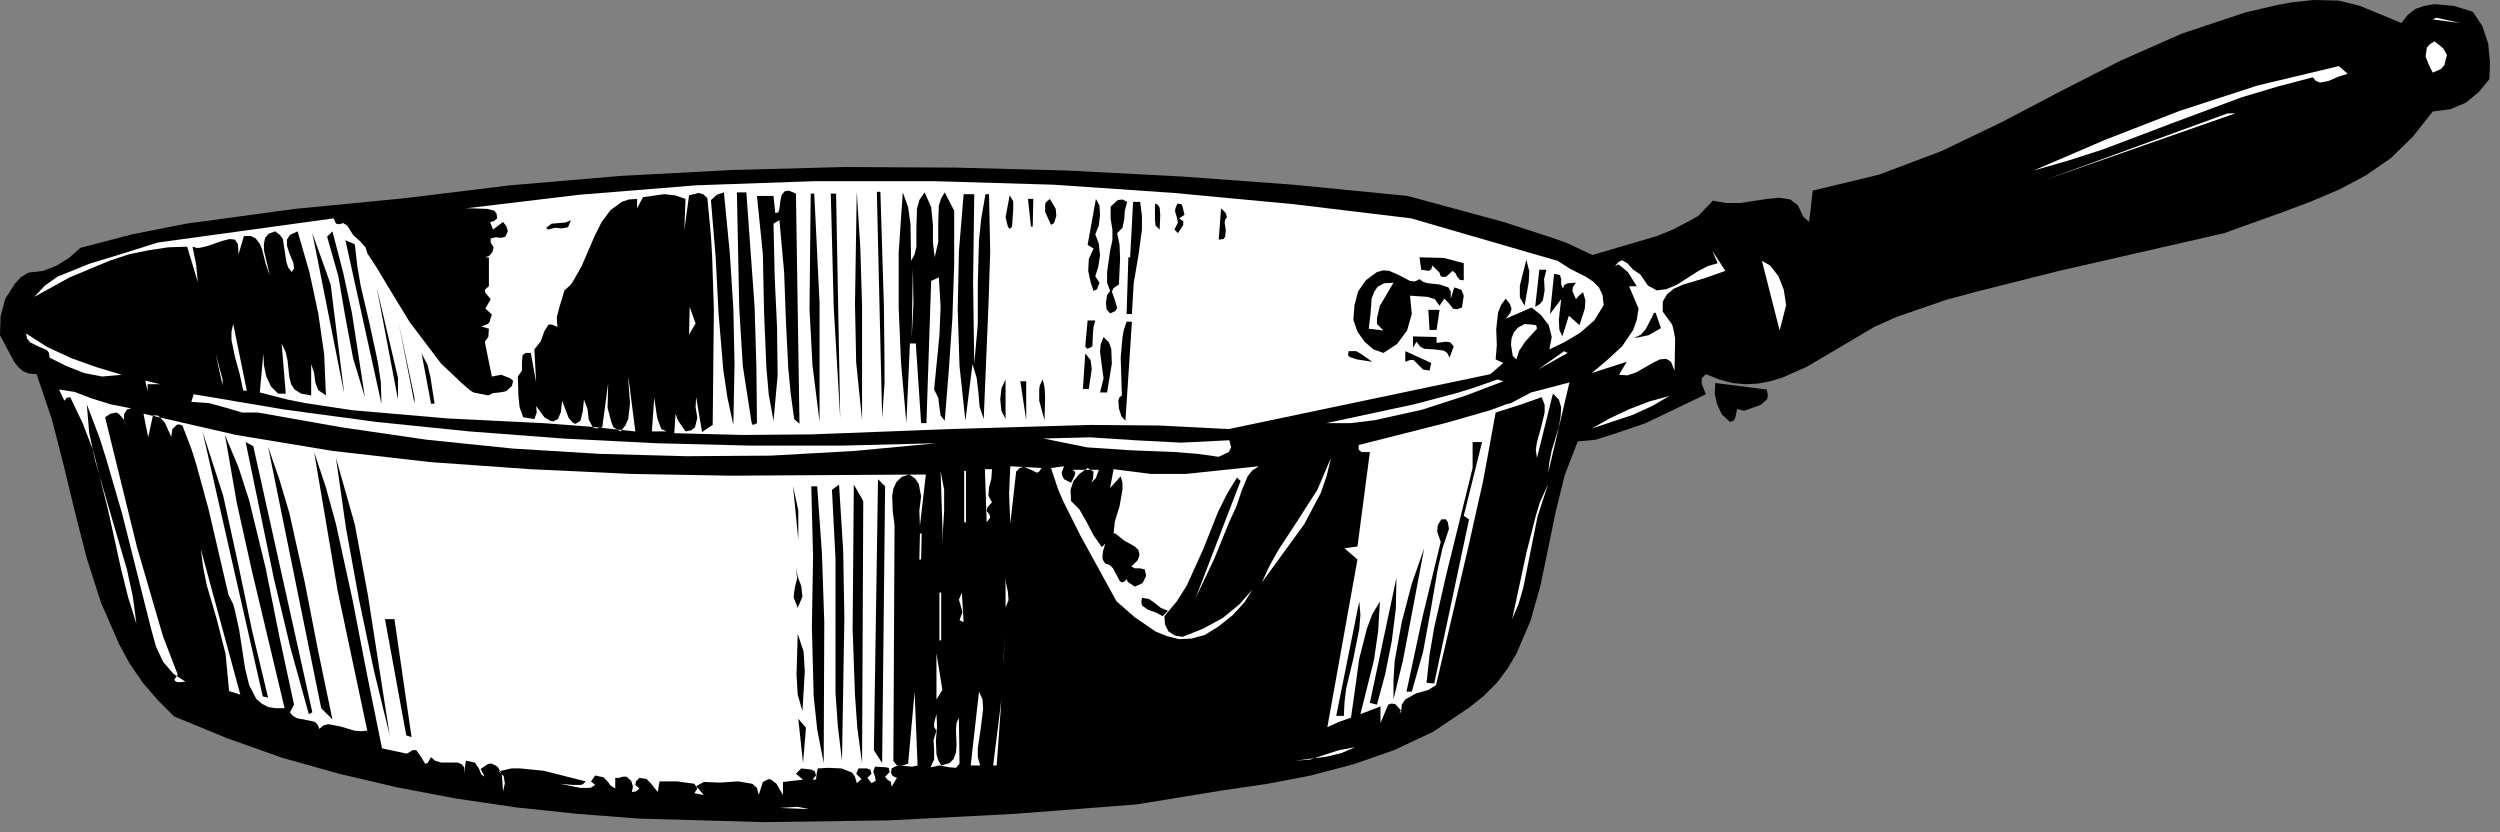 <?xml version="1.0" encoding="UTF-8" standalone="no"?>
<svg
   xmlns:dc="http://purl.org/dc/elements/1.1/"
   xmlns:cc="http://creativecommons.org/ns#"
   xmlns:rdf="http://www.w3.org/1999/02/22-rdf-syntax-ns#"
   xmlns:svg="http://www.w3.org/2000/svg"
   xmlns="http://www.w3.org/2000/svg"
   xmlns:sodipodi="http://sodipodi.sourceforge.net/DTD/sodipodi-0.dtd"
   xmlns:inkscape="http://www.inkscape.org/namespaces/inkscape"
   version="1.0"
   width="74.665mm"
   height="24.853mm"
   id="svg238"
   sodipodi:docname="CC002897.WMF">
  <rect width="100%" height="100%" fill="#808080" stroke="none"/>
  <sodipodi:namedview
     pagecolor="#ffffff"
     bordercolor="#666666"
     borderopacity="1"
     objecttolerance="10"
     gridtolerance="10"
     guidetolerance="10"
     inkscape:pageopacity="0"
     inkscape:pageshadow="2"
     inkscape:window-width="640"
     inkscape:window-height="480"
     id="namedview240" />
  <defs
     id="defs6">
    <clipPath
       clipPathUnits="userSpaceOnUse"
       id="clipWmfPath1">
      <path
         d="M 0,0 L 282.067,0 L 282.067,93.8 L 0,93.8 z"
         id="path2" />
    </clipPath>
    <pattern
       id="WMFhbasepattern"
       patternUnits="userSpaceOnUse"
       width="6"
       height="6"
       x="0"
       y="0" />
  </defs>
  <path
     style="fill:#000000;fill-rule:nonzero;fill-opacity:1;stroke:none;"
     clip-path="url(#clipWmfPath1)"
     d="  M 271.069,2.598   L 271.802,1.665   L 272.669,0.999   L 273.669,0.666   L 274.802,0.466   L 277.001,0.666   L 279.134,1.332   L 280.2,2.931   L 280.867,4.93   L 281.067,7.062   L 281,8.927   L 279.801,10.393   L 278.334,11.592   L 276.601,12.325   L 274.602,12.591   L 272.336,15.456   L 269.87,17.854   L 267.07,19.786   L 264.071,21.385   L 260.938,22.717   L 257.739,23.916   L 251.074,26.315   L 232.412,30.578   L 223.147,32.91   L 219.681,33.843   L 214.083,35.775   L 211.55,36.907   L 209.084,38.373   L 203.885,41.437   L 201.152,42.636   L 199.819,43.036   L 198.42,43.303   L 197.02,43.369   L 195.554,43.236   L 194.087,42.836   L 192.554,42.237   L 192.088,42.703   L 192.088,43.303   L 192.554,44.502   L 185.756,47.766   L 182.024,49.032   L 180.557,49.498   L 180.157,49.631   L 178.091,49.831   L 176.625,53.629   L 175.625,57.692   L 173.892,66.086   L 172.759,70.084   L 171.16,73.814   L 170.16,75.48   L 168.96,77.079   L 167.494,78.544   L 165.827,79.877   L 161.762,82.608   L 157.363,84.673   L 152.764,86.272   L 147.965,87.538   L 143.1,88.47   L 138.101,89.203   L 128.303,90.802   L 114.506,91.868   L 100.376,92.601   L 86.246,92.801   L 72.116,92.401   L 65.185,91.868   L 58.253,91.135   L 51.455,90.136   L 44.789,88.87   L 38.258,87.338   L 31.859,85.539   L 25.661,83.341   L 19.662,80.876   L 17.796,79.011   L 16.13,77.079   L 14.663,74.947   L 13.463,72.748   L 11.397,68.018   L 9.798,63.022   L 8.465,57.826   L 7.198,52.563   L 5.865,47.366   L 4.132,42.237   L 3.266,42.17   L 2.599,41.904   L 2.066,41.437   L 1.6,40.838   L 0,37.84   L 0.067,35.708   L 0.6,33.709   L 1.666,32.044   L 2.333,31.311   L 3.199,30.778   L 4.866,30.578   L 6.398,29.979   L 7.798,29.113   L 9.065,27.98   L 14.93,26.448   L 20.995,25.249   L 33.259,23.583   L 45.589,22.384   L 57.586,20.918   L 70.117,19.853   L 82.714,19.186   L 95.311,18.853   L 107.908,18.92   L 120.572,19.253   L 133.302,19.919   L 146.032,20.852   L 158.896,22.118   L 169.693,25.049   L 174.825,26.714   L 176.758,27.381   L 179.758,28.78   L 187.022,26.648   L 188.822,25.915   L 190.488,25.049   L 191.688,24.383   L 193.354,22.651   L 194.821,22.917   L 196.42,22.917   L 199.486,22.451   L 200.886,22.317   L 202.086,22.517   L 202.952,23.184   L 203.552,24.449   L 204.218,25.049   L 204.618,21.518   L 212.083,19.719   L 219.148,17.055   L 225.947,13.79   L 232.678,10.259   L 239.343,6.862   L 246.275,3.797   L 253.473,1.399   L 257.206,0.533   L 258.672,0.266   L 261.138,0   L 264.004,0.067   L 266.404,0.666   L 271.069,2.598  z "
     id="path8" />
  <path
     style="fill:#ffffff;fill-rule:nonzero;fill-opacity:1;stroke:none;"
     clip-path="url(#clipWmfPath1)"
     d="  M 274.602,2.198   L 275.002,1.999   L 277.734,2.598   L 274.602,2.198  z "
     id="path10" />
  <path
     style="fill:#ffffff;fill-rule:nonzero;fill-opacity:1;stroke:none;"
     clip-path="url(#clipWmfPath1)"
     d="  M 276.068,6.729   L 275.935,7.328   L 275.535,7.794   L 274.602,8.194   L 274.202,7.395   L 273.802,6.395   L 273.935,5.396   L 274.269,4.996   L 274.802,4.663   L 275.801,5.463   L 276.135,6.062   L 276.201,6.262   L 276.068,6.729  z "
     id="path12" />
  <path
     style="fill:#ffffff;fill-rule:nonzero;fill-opacity:1;stroke:none;"
     clip-path="url(#clipWmfPath1)"
     d="  M 265.004,8.327   L 263.938,8.661   L 262.871,9.127   L 261.871,9.327   L 261.405,9.127   L 261.072,8.727   L 257.006,9.793   L 253.007,10.992   L 245.142,13.923   L 237.411,16.855   L 233.478,18.12   L 229.546,19.253   L 237.611,15.789   L 246.009,12.524   L 254.806,9.66   L 264.004,7.461   L 265.004,8.327  z "
     id="path14" />
  <path
     style="fill:#ffffff;fill-rule:nonzero;fill-opacity:1;stroke:none;"
     clip-path="url(#clipWmfPath1)"
     d="  M 231.012,20.252   L 251.474,12.791   L 252.34,12.791   L 231.012,20.252  z "
     id="path16" />
  <path
     style="fill:#ffffff;fill-rule:nonzero;fill-opacity:1;stroke:none;"
     clip-path="url(#clipWmfPath1)"
     d="  M 175.825,29.446   L 177.291,30.378   L 179.024,31.244   L 179.824,31.777   L 180.491,32.444   L 180.891,33.31   L 181.024,34.442   L 179.957,36.174   L 178.358,37.573   L 176.558,38.639   L 174.892,39.439   L 175.159,38.04   L 174.825,36.707   L 173.959,35.575   L 172.892,34.709   L 169.96,35.974   L 170.493,35.308   L 170.626,34.842   L 170.426,34.309   L 169.96,33.709   L 169.427,34.442   L 169.093,35.308   L 168.893,37.174   L 168.96,38.972   L 168.827,40.571   L 169.693,40.971   L 168.227,42.237   L 138.701,48.432   L 130.902,48.033   L 123.038,47.966   L 107.308,48.432   L 91.645,49.032   L 83.847,49.098   L 76.115,48.899   L 76.315,45.767   L 76.249,46.7   L 76.515,47.433   L 77.382,48.699   L 78.048,48.566   L 78.448,48.232   L 78.715,47.167   L 78.515,45.967   L 78.581,44.835   L 79.248,48.765   L 80.448,47.966   L 80.581,34.909   L 80.381,28.846   L 80.248,26.581   L 79.848,22.384   L 79.381,21.918   L 78.848,21.785   L 77.782,22.051   L 77.248,25.982   L 77.382,22.451   L 76.182,22.051   L 74.982,21.918   L 72.583,22.251   L 71.916,23.517   L 71.916,22.451   L 70.983,22.517   L 70.183,22.784   L 68.917,23.716   L 67.917,25.049   L 67.117,26.648   L 65.651,30.045   L 64.785,31.578   L 64.451,32.111   L 63.718,32.777   L 63.118,34.775   L 62.852,35.775   L 62.918,36.907   L 62.319,36.641   L 61.919,36.641   L 61.452,37.373   L 61.052,38.506   L 60.319,39.439   L 60.519,43.169   L 59.919,39.838   L 59.319,39.838   L 58.986,40.105   L 58.919,40.904   L 58.919,41.837   L 58.453,42.503   L 58.52,44.702   L 58.653,45.967   L 59.053,47.1   L 60.319,47.3   L 60.586,46.567   L 60.519,45.834   L 61.452,47.1   L 62.119,47.5   L 62.452,47.566   L 62.985,47.3   L 63.318,46.5   L 63.452,45.235   L 64.185,47.167   L 64.651,47.699   L 64.918,47.833   L 64.985,47.833   L 65.518,47.5   L 65.784,46.434   L 65.918,45.101   L 66.318,46.167   L 66.451,47.366   L 66.918,48.232   L 67.317,48.366   L 67.984,48.232   L 68.65,43.236   L 68.584,46.034   L 68.984,47.566   L 69.184,48.099   L 69.25,48.232   L 70.05,48.699   L 70.583,48.033   L 70.917,47.3   L 71.117,45.501   L 70.983,43.769   L 70.917,42.437   L 71.716,48.699   L 66.651,48.166   L 61.385,47.766   L 50.521,47.233   L 39.724,46.3   L 34.459,45.501   L 32.459,45.101   L 29.326,44.302   L 29.726,39.905   L 29.793,41.237   L 30.06,42.503   L 30.593,43.636   L 31.393,44.435   L 32.259,44.435   L 31.792,38.772   L 32.259,39.772   L 32.459,40.704   L 32.659,42.57   L 32.859,43.369   L 33.259,43.969   L 33.992,44.435   L 35.125,44.635   L 35.125,41.104   L 35.458,42.103   L 35.592,43.169   L 35.925,44.035   L 36.791,44.635   L 36.591,39.972   L 35.925,35.375   L 34.925,30.712   L 33.592,26.115   L 32.726,26.515   L 32.392,27.047   L 32.392,27.714   L 32.592,28.38   L 33.126,29.712   L 33.192,30.312   L 32.926,30.712   L 32.526,30.179   L 32.326,29.579   L 32.126,28.247   L 31.926,26.981   L 31.593,26.515   L 31.059,26.115   L 30.326,26.381   L 29.926,26.848   L 29.793,27.514   L 29.793,28.247   L 30.459,31.111   L 29.993,29.779   L 29.593,28.18   L 29.326,27.514   L 28.86,26.914   L 28.327,26.648   L 27.527,26.648   L 26.927,28.713   L 26.86,27.58   L 26.527,27.047   L 25.927,26.981   L 25.127,27.181   L 23.394,27.78   L 22.528,27.98   L 22.195,27.98   L 21.728,27.847   L 22.128,29.779   L 22.328,31.844   L 21.128,27.847   L 18.996,27.914   L 16.796,28.247   L 14.53,28.713   L 12.33,29.446   L 7.865,31.311   L 3.866,33.51   L 5.065,32.244   L 6.465,31.244   L 10.064,29.779   L 13.997,28.58   L 17.796,27.381   L 37.658,24.649   L 37.924,25.249   L 38.324,25.315   L 38.724,25.182   L 39.191,25.449   L 39.857,26.515   L 40.657,27.247   L 41.257,27.914   L 41.457,28.58   L 42.59,30.312   L 43.856,32.444   L 46.256,36.374   L 49.788,41.038   L 52.188,43.303   L 53.121,44.102   L 53.454,44.302   L 55.12,44.635   L 55.654,44.368   L 56.387,44.302   L 57.12,44.169   L 57.786,43.569   L 57.92,42.969   L 57.586,42.703   L 56.587,42.303   L 55.52,42.503   L 54.72,38.573   L 55.12,38.04   L 55.187,37.107   L 54.32,36.841   L 53.121,36.841   L 54.387,36.841   L 55.054,36.574   L 55.254,36.374   L 55.387,35.908   L 55.52,35.508   L 55.32,35.308   L 54.787,34.842   L 55.387,33.776   L 54.787,33.043   L 54.72,32.71   L 55.187,32.31   L 55.187,29.046   L 54.787,29.046   L 55.254,28.846   L 55.587,28.446   L 55.72,27.914   L 55.387,27.381   L 55.387,26.914   L 55.987,26.781   L 56.587,26.848   L 57.053,26.714   L 57.32,26.115   L 57.186,25.582   L 56.787,25.049   L 55.654,25.915   L 55.32,25.049   L 55.72,24.982   L 56.12,24.649   L 56.053,24.116   L 55.787,23.783   L 55.054,23.583   L 53.254,23.517   L 52.588,23.517   L 65.385,21.984   L 78.581,20.918   L 91.912,20.452   L 105.442,20.452   L 118.972,20.852   L 132.569,21.785   L 146.032,23.05   L 159.296,24.649   L 175.825,29.446  z "
     id="path18" />
  <path
     style="fill:#000000;fill-rule:nonzero;fill-opacity:1;stroke:none;"
     clip-path="url(#clipWmfPath1)"
     d="  M 90.245,47.833   L 89.645,47.3   L 89.246,44.368   L 88.979,41.57   L 88.712,36.174   L 88.512,30.712   L 87.979,24.849   L 87.313,25.249   L 87.446,31.244   L 87.713,36.974   L 87.779,42.37   L 87.313,47.5   L 86.779,44.568   L 86.513,41.57   L 86.246,35.242   L 86.113,28.713   L 85.446,22.118   L 87.313,22.118   L 87.513,24.05   L 87.846,23.983   L 87.979,23.583   L 88.113,22.517   L 88.246,21.984   L 88.579,21.585   L 89.046,21.518   L 89.845,21.851   L 90.245,47.833  z "
     id="path20" />
  <path
     style="fill:#000000;fill-rule:nonzero;fill-opacity:1;stroke:none;"
     clip-path="url(#clipWmfPath1)"
     d="  M 97.31,47.433   L 96.644,40.904   L 96.511,34.309   L 96.71,21.651   L 97.11,27.914   L 97.31,34.509   L 97.31,47.433  z "
     id="path22" />
  <path
     style="fill:#000000;fill-rule:nonzero;fill-opacity:1;stroke:none;"
     clip-path="url(#clipWmfPath1)"
     d="  M 99.377,21.651   L 99.776,34.642   L 99.843,40.971   L 99.843,43.303   L 99.576,47.233   L 98.977,21.651   L 99.377,21.651  z "
     id="path24" />
  <path
     style="fill:#000000;fill-rule:nonzero;fill-opacity:1;stroke:none;"
     clip-path="url(#clipWmfPath1)"
     d="  M 102.842,29.446   L 103.242,28.713   L 103.442,27.847   L 103.442,25.715   L 103.509,23.583   L 103.775,22.584   L 104.375,21.718   L 105.109,23.383   L 105.308,25.382   L 105.308,27.381   L 105.508,29.046   L 105.908,27.314   L 105.908,25.182   L 105.975,23.184   L 106.242,22.384   L 106.641,21.718   L 107.708,23.783   L 107.708,29.845   L 107.508,35.841   L 107.108,41.704   L 106.641,47.5   L 106.175,46.9   L 106.042,45.967   L 105.908,44.901   L 105.442,43.969   L 106.042,37.84   L 106.175,34.642   L 105.975,31.311   L 105.109,31.711   L 104.575,47.766   L 103.975,47.766   L 103.376,38.772   L 102.709,38.772   L 102.309,47.766   L 101.709,40.971   L 101.443,34.775   L 101.443,28.513   L 101.909,21.718   L 102.509,23.383   L 102.776,25.315   L 102.842,29.446  z "
     id="path26" />
  <path
     style="fill:#000000;fill-rule:nonzero;fill-opacity:1;stroke:none;"
     clip-path="url(#clipWmfPath1)"
     d="  M 81.714,21.718   L 82.381,28.58   L 82.78,34.842   L 82.914,41.104   L 82.78,47.966   L 82.114,44.901   L 81.647,41.77   L 81.114,35.441   L 80.781,28.979   L 80.248,22.584   L 80.914,21.984   L 81.714,21.718  z "
     id="path28" />
  <path
     style="fill:#000000;fill-rule:nonzero;fill-opacity:1;stroke:none;"
     clip-path="url(#clipWmfPath1)"
     d="  M 84.247,21.718   L 85.18,34.642   L 85.38,41.371   L 85.446,47.766   L 85.18,47.899   L 84.98,47.966   L 84.847,47.766   L 83.847,41.304   L 83.447,34.842   L 83.18,21.718   L 84.247,21.718  z "
     id="path30" />
  <path
     style="fill:#000000;fill-rule:nonzero;fill-opacity:1;stroke:none;"
     clip-path="url(#clipWmfPath1)"
     d="  M 91.912,21.851   L 92.511,34.176   L 92.511,47.633   L 91.712,41.237   L 91.378,34.909   L 91.512,21.851   L 91.912,21.851  z "
     id="path32" />
  <path
     style="fill:#000000;fill-rule:nonzero;fill-opacity:1;stroke:none;"
     clip-path="url(#clipWmfPath1)"
     d="  M 94.844,47.233   L 94.111,34.709   L 93.778,21.851   L 94.378,21.851   L 94.844,47.233  z "
     id="path34" />
  <path
     style="fill:#000000;fill-rule:nonzero;fill-opacity:1;stroke:none;"
     clip-path="url(#clipWmfPath1)"
     d="  M 109.974,21.918   L 109.841,31.844   L 109.974,41.104   L 110.374,36.574   L 110.374,31.977   L 110.507,27.114   L 110.774,24.583   L 111.24,21.918   L 111.64,21.918   L 111.774,28.38   L 111.574,34.509   L 111.04,47.3   L 110.574,45.901   L 110.441,44.302   L 110.241,42.636   L 109.774,41.104   L 108.974,47.5   L 108.308,41.304   L 108.108,34.909   L 108.241,28.38   L 108.774,21.918   L 109.974,21.918  z "
     id="path36" />
  <path
     style="fill:#000000;fill-rule:nonzero;fill-opacity:1;stroke:none;"
     clip-path="url(#clipWmfPath1)"
     d="  M 114.24,25.582   L 113.973,25.848   L 113.773,25.582   L 113.507,24.516   L 113.973,22.051   L 114.373,22.717   L 114.373,23.65   L 114.24,25.582  z "
     id="path38" />
  <path
     style="fill:#000000;fill-rule:nonzero;fill-opacity:1;stroke:none;"
     clip-path="url(#clipWmfPath1)"
     d="  M 116.572,25.582   L 116.373,25.582   L 116.039,22.451   L 116.639,22.451   L 116.572,25.582  z "
     id="path40" />
  <path
     style="fill:#000000;fill-rule:nonzero;fill-opacity:1;stroke:none;"
     clip-path="url(#clipWmfPath1)"
     d="  M 118.972,25.182   L 118.639,25.382   L 117.972,23.916   L 117.972,23.184   L 118.039,22.85   L 118.505,22.451   L 119.172,23.583   L 119.238,24.383   L 118.972,25.182  z "
     id="path42" />
  <path
     style="fill:#000000;fill-rule:nonzero;fill-opacity:1;stroke:none;"
     clip-path="url(#clipWmfPath1)"
     d="  M 123.637,26.448   L 124.037,27.514   L 124.171,28.846   L 123.971,30.112   L 123.637,31.178   L 124.104,31.911   L 123.837,32.643   L 123.438,32.843   L 123.104,31.844   L 122.838,30.578   L 122.904,29.246   L 123.438,28.047   L 122.771,27.647   L 123.704,22.451   L 124.104,23.184   L 124.171,24.249   L 124.037,25.449   L 123.637,26.448  z "
     id="path44" />
  <path
     style="fill:#000000;fill-rule:nonzero;fill-opacity:1;stroke:none;"
     clip-path="url(#clipWmfPath1)"
     d="  M 127.237,22.784   L 126.97,23.783   L 126.903,24.782   L 126.703,25.715   L 126.104,26.315   L 126.37,27.58   L 126.437,29.179   L 126.303,32.111   L 125.704,32.51   L 125.504,32.91   L 125.837,33.843   L 126.104,34.775   L 125.904,35.108   L 125.304,35.375   L 124.904,34.909   L 124.837,34.109   L 124.97,33.31   L 125.304,32.843   L 124.97,31.911   L 124.97,30.712   L 125.304,28.313   L 125.57,27.114   L 125.57,25.915   L 125.37,24.716   L 125.37,23.317   L 126.17,22.584   L 126.703,22.517   L 127.237,22.784  z "
     id="path46" />
  <path
     style="fill:#000000;fill-rule:nonzero;fill-opacity:1;stroke:none;"
     clip-path="url(#clipWmfPath1)"
     d="  M 128.703,22.784   L 128.903,24.383   L 128.903,25.915   L 128.503,28.846   L 127.97,31.977   L 127.77,35.441   L 127.17,35.441   L 127.37,29.046   L 127.57,29.046   L 127.903,22.784   L 128.703,22.784  z "
     id="path48" />
  <path
     style="fill:#000000;fill-rule:nonzero;fill-opacity:1;stroke:none;"
     clip-path="url(#clipWmfPath1)"
     d="  M 130.902,25.915   L 130.436,25.449   L 130.369,24.782   L 130.369,22.984   L 130.702,23.117   L 130.902,23.45   L 130.969,24.249   L 130.902,25.915  z "
     id="path50" />
  <path
     style="fill:#000000;fill-rule:nonzero;fill-opacity:1;stroke:none;"
     clip-path="url(#clipWmfPath1)"
     d="  M 133.702,24.249   L 133.102,24.649   L 133.568,24.982   L 133.568,25.382   L 132.969,26.315   L 132.569,25.915   L 132.969,25.115   L 132.835,24.516   L 132.635,23.85   L 132.702,23.45   L 132.902,22.984   L 133.368,23.05   L 133.502,23.383   L 133.702,24.249  z "
     id="path52" />
  <path
     style="fill:#000000;fill-rule:nonzero;fill-opacity:1;stroke:none;"
     clip-path="url(#clipWmfPath1)"
     d="  M 138.501,24.516   L 138.301,24.782   L 138.234,25.115   L 138.367,25.982   L 138.301,26.714   L 138.101,26.981   L 137.567,27.047   L 137.834,23.517   L 138.367,24.05   L 138.501,24.516  z "
     id="path54" />
  <path
     style="fill:#000000;fill-rule:nonzero;fill-opacity:1;stroke:none;"
     clip-path="url(#clipWmfPath1)"
     d="  M 64.451,24.849   L 64.118,25.648   L 63.452,25.782   L 62.652,25.715   L 61.852,25.915   L 61.652,25.715   L 62.252,25.249   L 63.052,25.182   L 63.852,25.115   L 64.451,24.849  z "
     id="path56" />
  <path
     style="fill:#000000;fill-rule:nonzero;fill-opacity:1;stroke:none;"
     clip-path="url(#clipWmfPath1)"
     d="  M 41.19,44.835   L 39.857,40.438   L 38.991,35.841   L 38.191,31.178   L 36.925,26.714   L 37.524,26.115   L 38.724,30.712   L 39.724,35.308   L 41.19,44.835  z "
     id="path58" />
  <path
     style="fill:#000000;fill-rule:nonzero;fill-opacity:1;stroke:none;"
     clip-path="url(#clipWmfPath1)"
     d="  M 38.857,44.435   L 35.258,26.315   L 37.325,32.111   L 38.857,44.435  z "
     id="path60" />
  <path
     style="fill:#ffffff;fill-rule:nonzero;fill-opacity:1;stroke:none;"
     clip-path="url(#clipWmfPath1)"
     d="  M 194.754,30.578   L 192.488,31.378   L 190.022,32.111   L 188.955,32.577   L 188.156,33.243   L 187.689,34.042   L 187.689,35.175   L 188.755,36.641   L 188.955,37.44   L 189.089,38.24   L 189.022,41.837   L 188.622,40.838   L 188.089,40.505   L 187.356,40.571   L 186.556,40.971   L 184.69,42.037   L 183.69,42.37   L 182.757,42.303   L 183.623,40.838   L 179.691,42.103   L 181.424,40.638   L 183.09,39.106   L 184.356,37.24   L 184.756,36.108   L 184.956,34.842   L 183.89,32.31   L 184.756,32.31   L 183.757,30.712   L 182.957,30.045   L 182.69,29.845   L 182.29,30.045   L 182.69,29.579   L 183.09,29.379   L 183.69,29.712   L 184.356,30.445   L 185.156,30.978   L 186.023,32.244   L 187.022,32.777   L 188.089,32.643   L 189.222,32.177   L 191.621,30.645   L 192.754,30.045   L 193.888,29.712   L 193.288,28.313   L 194.754,30.578  z "
     id="path62" />
  <path
     style="fill:#000000;fill-rule:nonzero;fill-opacity:1;stroke:none;"
     clip-path="url(#clipWmfPath1)"
     d="  M 40.057,27.58   L 40.324,29.979   L 40.724,32.31   L 41.723,36.574   L 42.657,40.904   L 42.99,43.169   L 43.056,45.568   L 38.991,27.114   L 40.057,27.58  z "
     id="path64" />
  <path
     style="fill:#000000;fill-rule:nonzero;fill-opacity:1;stroke:none;"
     clip-path="url(#clipWmfPath1)"
     d="  M 165.228,29.712   L 165.228,31.644   L 164.761,31.578   L 164.494,31.244   L 164.295,30.845   L 163.961,30.578   L 163.228,31.244   L 162.762,31.244   L 162.628,31.178   L 162.495,30.778   L 161.695,29.979   L 161.562,30.378   L 161.295,30.578   L 160.429,30.445   L 160.229,29.046   L 162.961,29.113   L 165.228,29.712  z "
     id="path66" />
  <path
     style="fill:#ffffff;fill-rule:nonzero;fill-opacity:1;stroke:none;"
     clip-path="url(#clipWmfPath1)"
     d="  M 201.619,34.442   L 200.886,37.307   L 198.886,29.446   L 199.819,29.979   L 200.753,31.178   L 201.352,32.71   L 201.619,34.442  z "
     id="path68" />
  <path
     style="fill:#000000;fill-rule:nonzero;fill-opacity:1;stroke:none;"
     clip-path="url(#clipWmfPath1)"
     d="  M 172.093,34.509   L 171.559,33.576   L 171.559,32.244   L 172.293,29.313   L 172.626,30.645   L 172.559,31.844   L 172.093,34.509  z "
     id="path70" />
  <path
     style="fill:#000000;fill-rule:nonzero;fill-opacity:1;stroke:none;"
     clip-path="url(#clipWmfPath1)"
     d="  M 174.559,30.445   L 174.292,31.511   L 174.359,32.777   L 174.159,33.909   L 173.826,34.309   L 173.292,34.642   L 173.759,30.445   L 174.559,30.445  z "
     id="path72" />
  <path
     style="fill:#ffffff;fill-rule:nonzero;fill-opacity:1;stroke:none;"
     clip-path="url(#clipWmfPath1)"
     d="  M 102.909,38.173   L 103.109,34.309   L 103.042,30.245   L 102.909,38.173  z "
     id="path74" />
  <path
     style="fill:#000000;fill-rule:nonzero;fill-opacity:1;stroke:none;"
     clip-path="url(#clipWmfPath1)"
     d="  M 160.229,31.511   L 160.695,31.844   L 161.229,31.977   L 162.495,32.111   L 163.495,32.444   L 163.761,32.91   L 163.761,33.709   L 164.161,32.444   L 164.961,32.71   L 165.228,33.376   L 165.028,34.709   L 164.494,34.909   L 164.028,34.842   L 163.495,34.176   L 163.028,33.709   L 162.495,34.509   L 161.962,33.776   L 161.162,33.51   L 159.162,33.376   L 159.362,35.441   L 158.829,37.307   L 157.696,38.839   L 156.163,39.838   L 155.03,39.439   L 154.03,38.573   L 153.23,37.44   L 152.764,36.108   L 152.897,34.442   L 153.297,32.91   L 154.164,31.644   L 155.43,30.712   L 156.163,30.512   L 156.83,30.578   L 158.029,31.111   L 159.162,31.711   L 159.696,31.777   L 160.229,31.511  z "
     id="path76" />
  <path
     style="fill:#000000;fill-rule:nonzero;fill-opacity:1;stroke:none;"
     clip-path="url(#clipWmfPath1)"
     d="  M 176.425,32.577   L 176.558,32.177   L 176.958,31.977   L 177.891,31.911   L 177.558,32.377   L 177.491,32.843   L 177.891,33.776   L 178.225,33.376   L 178.691,32.977   L 178.958,33.909   L 178.891,34.842   L 178.291,36.707   L 177.091,35.641   L 176.358,37.973   L 176.025,37.24   L 175.958,36.108   L 176.225,33.776   L 174.959,35.441   L 175.425,30.911   L 176.092,31.045   L 176.225,31.511   L 176.225,32.111   L 176.425,32.577  z "
     id="path78" />
  <path
     style="fill:#ffffff;fill-rule:nonzero;fill-opacity:1;stroke:none;"
     clip-path="url(#clipWmfPath1)"
     d="  M 157.296,31.911   L 155.763,34.509   L 155.43,35.908   L 155.43,36.441   L 155.43,36.574   L 156.163,37.307   L 154.497,37.107   L 154.697,35.508   L 154.83,33.709   L 155.097,32.977   L 155.497,32.377   L 156.23,31.977   L 157.296,31.911  z "
     id="path80" />
  <path
     style="fill:#ffffff;fill-rule:nonzero;fill-opacity:1;stroke:none;"
     clip-path="url(#clipWmfPath1)"
     d="  M 33.592,32.111   L 34.925,39.639   L 33.592,32.111  z "
     id="path82" />
  <path
     style="fill:#000000;fill-rule:nonzero;fill-opacity:1;stroke:none;"
     clip-path="url(#clipWmfPath1)"
     d="  M 44.923,45.101   L 42.523,32.444   L 44.923,42.636   L 44.923,45.101  z "
     id="path84" />
  <path
     style="fill:#ffffff;fill-rule:nonzero;fill-opacity:1;stroke:none;"
     clip-path="url(#clipWmfPath1)"
     d="  M 31.326,33.576   L 31.526,37.307   L 31.326,33.576  z "
     id="path86" />
  <path
     style="fill:#000000;fill-rule:nonzero;fill-opacity:1;stroke:none;"
     clip-path="url(#clipWmfPath1)"
     d="  M 162.162,37.24   L 161.362,37.24   L 161.229,34.975   L 162.495,34.975   L 162.162,37.24  z "
     id="path88" />
  <path
     style="fill:#000000;fill-rule:nonzero;fill-opacity:1;stroke:none;"
     clip-path="url(#clipWmfPath1)"
     d="  M 187.489,37.04   L 186.089,37.84   L 184.423,38.173   L 185.223,37.773   L 185.756,37.174   L 186.489,35.775   L 186.689,35.308   L 186.889,35.308   L 187.489,37.04  z "
     id="path90" />
  <path
     style="fill:#ffffff;fill-rule:nonzero;fill-opacity:1;stroke:none;"
     clip-path="url(#clipWmfPath1)"
     d="  M 77.782,37.773   L 77.848,34.642   L 78.515,36.507   L 77.782,37.773  z "
     id="path92" />
  <path
     style="fill:#ffffff;fill-rule:nonzero;fill-opacity:1;stroke:none;"
     clip-path="url(#clipWmfPath1)"
     d="  M 22.995,34.309   L 23.928,39.106   L 22.995,34.309  z "
     id="path94" />
  <path
     style="fill:#ffffff;fill-rule:nonzero;fill-opacity:1;stroke:none;"
     clip-path="url(#clipWmfPath1)"
     d="  M 28.593,34.309   L 28.926,37.44   L 28.593,34.309  z "
     id="path96" />
  <path
     style="fill:#000000;fill-rule:nonzero;fill-opacity:1;stroke:none;"
     clip-path="url(#clipWmfPath1)"
     d="  M 123.637,36.174   L 123.438,36.907   L 123.371,37.64   L 123.304,39.106   L 122.904,39.305   L 122.704,39.372   L 122.504,39.106   L 122.771,36.174   L 123.637,36.174  z "
     id="path98" />
  <path
     style="fill:#000000;fill-rule:nonzero;fill-opacity:1;stroke:none;"
     clip-path="url(#clipWmfPath1)"
     d="  M 127.77,36.308   L 127.037,47.5   L 126.57,46.967   L 126.303,46.101   L 126.237,45.168   L 126.37,44.835   L 126.637,44.635   L 126.503,40.371   L 126.703,38.106   L 126.837,37.307   L 127.17,36.308   L 127.77,36.308  z "
     id="path100" />
  <path
     style="fill:#ffffff;fill-rule:nonzero;fill-opacity:1;stroke:none;"
     clip-path="url(#clipWmfPath1)"
     d="  M 173.492,37.107   L 172.159,38.573   L 171.493,39.572   L 171.16,40.571   L 170.76,40.171   L 170.56,38.906   L 170.626,38.173   L 170.893,37.507   L 171.36,36.974   L 172.093,36.574   L 172.959,36.641   L 173.359,36.707   L 173.426,36.774   L 173.492,37.107  z "
     id="path102" />
  <path
     style="fill:#ffffff;fill-rule:nonzero;fill-opacity:1;stroke:none;"
     clip-path="url(#clipWmfPath1)"
     d="  M 181.624,36.707   L 178.425,39.439   L 181.624,36.707  z "
     id="path104" />
  <path
     style="fill:#000000;fill-rule:nonzero;fill-opacity:1;stroke:none;"
     clip-path="url(#clipWmfPath1)"
     d="  M 46.789,45.568   L 44.989,36.374   L 46.789,44.901   L 46.789,45.568  z "
     id="path106" />
  <path
     style="fill:#ffffff;fill-rule:nonzero;fill-opacity:1;stroke:none;"
     clip-path="url(#clipWmfPath1)"
     d="  M 27.46,44.102   L 27.06,42.237   L 26.527,40.305   L 26.127,38.373   L 26.127,37.44   L 26.327,36.574   L 27.86,44.102   L 27.46,44.102  z "
     id="path108" />
  <path
     style="fill:#000000;fill-rule:nonzero;fill-opacity:1;stroke:none;"
     clip-path="url(#clipWmfPath1)"
     d="  M 162.162,38.706   L 163.228,38.573   L 163.695,38.639   L 164.095,39.106   L 163.628,40.371   L 163.361,39.838   L 162.961,39.572   L 161.895,39.439   L 160.762,39.372   L 160.295,39.106   L 159.896,38.573   L 159.496,39.239   L 159.496,37.973   L 162.162,38.04   L 162.162,38.706  z "
     id="path110" />
  <path
     style="fill:#000000;fill-rule:nonzero;fill-opacity:1;stroke:none;"
     clip-path="url(#clipWmfPath1)"
     d="  M 124.97,44.302   L 124.171,44.302   L 124.571,42.703   L 124.371,41.237   L 124.171,39.705   L 124.237,38.906   L 124.571,38.04   L 125.17,38.639   L 125.437,39.372   L 125.504,41.038   L 124.97,44.302  z "
     id="path112" />
  <path
     style="fill:#ffffff;fill-rule:nonzero;fill-opacity:1;stroke:none;"
     clip-path="url(#clipWmfPath1)"
     d="  M 13.73,42.303   L 11.531,42.503   L 9.464,42.103   L 7.465,41.304   L 5.599,40.371   L 5.532,39.838   L 5.265,39.505   L 4.332,39.106   L 3.399,38.639   L 3.066,38.24   L 2.933,37.64   L 5.332,39.172   L 8.065,40.438   L 10.864,41.437   L 13.73,42.303  z "
     id="path114" />
  <path
     style="fill:#ffffff;fill-rule:nonzero;fill-opacity:1;stroke:none;"
     clip-path="url(#clipWmfPath1)"
     d="  M 173.626,41.704   L 176.558,39.639   L 176.958,39.838   L 173.626,41.704  z "
     id="path116" />
  <path
     style="fill:#000000;fill-rule:nonzero;fill-opacity:1;stroke:none;"
     clip-path="url(#clipWmfPath1)"
     d="  M 154.897,40.838   L 153.164,40.571   L 152.364,40.305   L 152.164,40.105   L 152.231,39.639   L 153.097,39.639   L 153.764,40.038   L 154.897,40.838  z "
     id="path118" />
  <path
     style="fill:#000000;fill-rule:nonzero;fill-opacity:1;stroke:none;"
     clip-path="url(#clipWmfPath1)"
     d="  M 161.362,41.837   L 160.629,41.704   L 160.095,41.171   L 159.562,40.638   L 159.162,40.638   L 158.629,40.838   L 158.629,39.639   L 161.562,40.971   L 161.362,41.837  z "
     id="path120" />
  <path
     style="fill:#000000;fill-rule:nonzero;fill-opacity:1;stroke:none;"
     clip-path="url(#clipWmfPath1)"
     d="  M 122.904,43.902   L 122.238,43.902   L 122.504,39.905   L 123.104,40.638   L 123.238,41.637   L 122.904,43.902  z "
     id="path122" />
  <path
     style="fill:#000000;fill-rule:nonzero;fill-opacity:1;stroke:none;"
     clip-path="url(#clipWmfPath1)"
     d="  M 49.055,45.568   L 48.655,45.568   L 47.589,39.905   L 48.255,41.171   L 48.589,42.57   L 49.055,45.568  z "
     id="path124" />
  <path
     style="fill:#ffffff;fill-rule:nonzero;fill-opacity:1;stroke:none;"
     clip-path="url(#clipWmfPath1)"
     d="  M 25.127,43.502   L 24.328,39.905   L 25.127,42.836   L 25.127,43.502  z "
     id="path126" />
  <path
     style="fill:#ffffff;fill-rule:nonzero;fill-opacity:1;stroke:none;"
     clip-path="url(#clipWmfPath1)"
     d="  M 169.693,43.036   L 165.494,44.635   L 160.562,46.234   L 155.163,47.433   L 152.431,47.766   L 149.698,47.766   L 159.629,45.634   L 164.428,44.368   L 166.161,43.836   L 169.027,42.836   L 169.693,43.036  z "
     id="path128" />
  <path
     style="fill:#ffffff;fill-rule:nonzero;fill-opacity:1;stroke:none;"
     clip-path="url(#clipWmfPath1)"
     d="  M 174.759,53.362   L 174.892,52.163   L 175.159,50.831   L 175.958,48.232   L 176.158,47.033   L 176.225,45.967   L 175.958,45.101   L 175.292,44.435   L 173.492,51.697   L 173.359,50.764   L 173.492,49.898   L 173.959,48.232   L 174.359,46.567   L 174.359,45.701   L 174.026,44.835   L 171.559,45.701   L 168.827,46.567   L 167.427,54.228   L 165.694,61.956   L 162.095,77.345   L 161.229,77.878   L 159.829,78.278   L 158.629,78.944   L 158.229,79.544   L 158.163,80.41   L 157.963,80.41   L 158.163,80.21   L 157.496,79.477   L 157.096,79.41   L 156.696,79.544   L 155.83,81.609   L 155.83,79.743   L 153.564,80.609   L 155.097,74.48   L 155.563,71.283   L 155.763,67.885   L 154.897,69.351   L 154.297,70.95   L 153.43,74.347   L 152.964,77.745   L 152.497,81.009   L 151.164,81.475   L 149.831,82.075   L 153.23,63.155   L 151.764,61.889   L 153.23,61.69   L 154.63,51.03   L 153.697,51.03   L 153.364,50.764   L 153.364,50.231   L 163.361,47.699   L 168.227,46.3   L 170.026,45.634   L 170.56,45.501   L 172.826,44.302   L 177.158,43.169   L 174.759,53.362  z "
     id="path130" />
  <path
     style="fill:#000000;fill-rule:nonzero;fill-opacity:1;stroke:none;"
     clip-path="url(#clipWmfPath1)"
     d="  M 199.42,43.969   L 199.553,44.568   L 199.486,45.035   L 198.753,45.701   L 196.887,46.367   L 196.087,46.167   L 195.887,47.1   L 195.754,47.433   L 195.287,47.633   L 194.354,46.767   L 193.821,45.634   L 193.554,44.435   L 193.621,43.236   L 199.42,43.969  z "
     id="path132" />
  <path
     style="fill:#000000;fill-rule:nonzero;fill-opacity:1;stroke:none;"
     clip-path="url(#clipWmfPath1)"
     d="  M 113.507,47.3   L 113.04,46.367   L 112.907,45.101   L 113.04,43.836   L 113.507,42.836   L 113.507,47.3  z "
     id="path134" />
  <path
     style="fill:#000000;fill-rule:nonzero;fill-opacity:1;stroke:none;"
     clip-path="url(#clipWmfPath1)"
     d="  M 117.905,47.433   L 117.306,45.235   L 117.306,43.969   L 117.372,43.502   L 117.706,42.836   L 117.905,43.702   L 117.972,44.835   L 117.905,47.433  z "
     id="path136" />
  <path
     style="fill:#000000;fill-rule:nonzero;fill-opacity:1;stroke:none;"
     clip-path="url(#clipWmfPath1)"
     d="  M 115.839,47.433   L 115.173,43.036   L 115.839,43.036   L 115.839,47.433  z "
     id="path138" />
  <path
     style="fill:#ffffff;fill-rule:nonzero;fill-opacity:1;stroke:none;"
     clip-path="url(#clipWmfPath1)"
     d="  M 16.663,43.369   L 16.663,44.169   L 16.396,42.969   L 18.062,43.369   L 16.663,43.369  z "
     id="path140" />
  <path
     style="fill:#ffffff;fill-rule:nonzero;fill-opacity:1;stroke:none;"
     clip-path="url(#clipWmfPath1)"
     d="  M 188.422,44.702   L 186.489,45.834   L 184.29,46.833   L 179.691,48.366   L 181.69,47.233   L 183.957,46.167   L 186.223,45.301   L 188.422,44.702  z "
     id="path142" />
  <path
     style="fill:#ffffff;fill-rule:nonzero;fill-opacity:1;stroke:none;"
     clip-path="url(#clipWmfPath1)"
     d="  M 14.797,46.101   L 14.33,46.234   L 13.997,46.767   L 13.997,47.5   L 14.33,48.166   L 13.93,47.3   L 13.397,46.7   L 13.13,46.567   L 12.464,46.7   L 11.864,47.1   L 15.463,61.756   L 17.596,69.084   L 18.396,71.816   L 20.062,76.146   L 19.662,76.745   L 19.862,76.945   L 20.195,77.012   L 20.928,76.945   L 19.595,76.079   L 18.396,74.68   L 17.596,72.948   L 17.063,71.016   L 13.797,58.025   L 11.997,51.83   L 11.264,49.498   L 9.798,45.634   L 10.064,48.832   L 10.731,51.963   L 12.53,58.159   L 14.33,64.288   L 14.996,67.352   L 15.396,70.417   L 14.463,67.419   L 13.663,64.221   L 12.197,57.559   L 10.531,50.897   L 9.331,47.766   L 7.931,44.835   L 7.532,44.901   L 7.265,45.235   L 6.665,43.969   L 8.398,44.235   L 10.331,44.968   L 12.464,45.634   L 14.797,46.101  z "
     id="path144" />
  <path
     style="fill:#ffffff;fill-rule:nonzero;fill-opacity:1;stroke:none;"
     clip-path="url(#clipWmfPath1)"
     d="  M 105.708,50.031   L 96.511,50.897   L 87.046,51.43   L 77.448,51.497   L 67.651,51.23   L 57.853,50.631   L 48.122,49.631   L 38.524,48.232   L 29.126,46.567   L 27.327,46.567   L 25.527,46.034   L 23.594,45.501   L 21.595,45.368   L 21.862,44.502   L 32.126,46.234   L 42.523,47.633   L 52.987,48.699   L 63.518,49.498   L 74.049,50.031   L 84.647,50.298   L 95.178,50.298   L 105.708,50.031  z "
     id="path146" />
  <path
     style="fill:#ffffff;fill-rule:nonzero;fill-opacity:1;stroke:none;"
     clip-path="url(#clipWmfPath1)"
     d="  M 75.249,48.699   L 73.583,48.699   L 73.849,44.901   L 74.182,47.167   L 74.516,48.099   L 74.649,48.432   L 75.249,48.699  z "
     id="path148" />
  <path
     style="fill:#ffffff;fill-rule:nonzero;fill-opacity:1;stroke:none;"
     clip-path="url(#clipWmfPath1)"
     d="  M 104.509,53.562   L 103.842,59.358   L 103.775,57.626   L 103.975,56.027   L 103.709,54.628   L 103.309,54.028   L 102.642,53.562   L 101.776,53.828   L 101.176,54.428   L 100.843,55.161   L 100.71,55.96   L 100.776,57.759   L 100.976,59.291   L 100.843,85.872   L 101.176,86.339   L 101.709,86.472   L 102.509,86.205   L 103.242,78.078   L 103.576,86.405   L 102.976,86.539   L 102.176,86.472   L 101.309,86.405   L 100.643,86.738   L 100.576,87.271   L 100.776,87.604   L 101.243,87.804   L 100.643,88.804   L 100.576,88.271   L 100.176,88.004   L 99.91,87.671   L 100.443,87.138   L 100.31,86.672   L 99.91,86.605   L 98.777,86.539   L 98.577,87.071   L 98.777,87.671   L 98.843,88.137   L 98.377,88.404   L 97.91,87.804   L 98.377,87.338   L 98.243,86.872   L 97.844,86.738   L 96.91,86.738   L 96.644,87.338   L 96.977,87.671   L 97.244,87.938   L 96.71,88.404   L 96.511,87.671   L 96.177,87.205   L 94.978,86.738   L 93.511,86.672   L 92.312,86.738   L 92.178,87.338   L 92.112,88.004   L 91.712,88.004   L 92.112,87.538   L 91.978,87.071   L 91.578,86.872   L 90.445,86.738   L 89.845,87.338   L 90.645,88.004   L 88.379,88.271   L 88.379,89.736   L 87.646,88.47   L 87.046,88.004   L 86.779,87.938   L 86.113,88.271   L 85.646,89.736   L 85.446,88.937   L 84.913,88.47   L 83.314,88.204   L 81.247,88.337   L 79.448,88.271   L 78.581,88.737   L 79.448,89.736   L 78.381,89.536   L 78.715,89.003   L 78.381,88.47   L 76.449,88.204   L 74.449,88.204   L 74.249,89.403   L 73.449,88.404   L 72.983,87.938   L 72.183,87.804   L 71.783,88.204   L 71.716,88.604   L 72.183,89.003   L 71.783,89.337   L 71.316,89.403   L 71.45,88.804   L 71.25,88.137   L 70.717,87.671   L 70.317,87.671   L 69.85,87.804   L 69.45,87.804   L 69.45,89.003   L 68.917,88.67   L 68.584,88.204   L 68.117,87.738   L 67.184,87.538   L 66.718,88.204   L 67.184,88.604   L 66.651,88.937   L 65.518,88.937   L 63.185,88.47   L 64.651,88.604   L 65.518,88.604   L 65.784,88.537   L 66.118,88.204   L 61.385,87.005   L 58.719,86.738   L 57.72,86.738   L 56.32,87.071   L 56.853,87.604   L 56.987,88.404   L 56.787,89.337   L 56.653,87.471   L 56.253,86.672   L 56.053,86.472   L 55.52,86.205   L 55.187,86.205   L 54.92,86.339   L 54.254,86.805   L 54.72,87.671   L 54.32,87.405   L 54.054,86.738   L 53.587,86.072   L 52.588,85.872   L 52.454,86.738   L 52.388,87.338   L 52.388,86.605   L 52.121,86.272   L 51.654,86.072   L 51.055,86.072   L 49.788,86.072   L 49.122,85.872   L 48.655,85.473   L 48.255,86.139   L 47.989,86.205   L 47.589,85.539   L 46.989,84.673   L 46.589,84.673   L 45.922,85.073   L 43.123,84.473   L 41.457,76.279   L 39.791,67.685   L 37.924,59.158   L 36.791,55.028   L 35.458,51.03   L 38.124,66.753   L 41.457,82.475   L 40.724,82.541   L 39.991,82.475   L 38.458,82.008   L 37.058,81.742   L 36.525,81.875   L 36.058,82.275   L 35.858,81.809   L 35.525,81.475   L 34.592,81.276   L 33.525,81.076   L 33.059,80.809   L 32.726,80.41   L 33.192,79.544   L 31.526,71.816   L 29.993,64.154   L 28.127,56.493   L 26.927,52.763   L 25.394,49.098   L 26.727,56.76   L 28.46,64.554   L 32.126,79.943   L 31.126,79.943   L 30.26,79.81   L 29.526,79.41   L 28.926,78.877   L 28.127,77.345   L 27.66,75.413   L 26.994,71.083   L 26.527,68.951   L 26.327,68.218   L 25.794,67.152   L 23.528,57.426   L 22.195,52.563   L 21.662,50.831   L 20.595,48.033   L 20.195,47.899   L 19.929,47.966   L 19.462,48.432   L 19.329,49.298   L 18.596,47.699   L 18.062,47.1   L 17.796,46.9   L 17.263,46.9   L 16.729,49.365   L 16.196,46.7   L 26.66,49.098   L 37.524,50.897   L 48.589,52.163   L 59.853,52.962   L 71.183,53.495   L 82.447,53.695   L 104.509,53.562  z "
     id="path150" />
  <path
     style="fill:#ffffff;fill-rule:nonzero;fill-opacity:1;stroke:none;"
     clip-path="url(#clipWmfPath1)"
     d="  M 7.465,47.1   L 7.998,50.431   L 7.465,47.1  z "
     id="path152" />
  <path
     style="fill:#ffffff;fill-rule:nonzero;fill-opacity:1;stroke:none;"
     clip-path="url(#clipWmfPath1)"
     d="  M 138.767,49.698   L 138.967,50.497   L 138.701,51.03   L 137.567,51.563   L 135.168,51.23   L 132.702,51.03   L 127.703,50.831   L 122.704,50.497   L 117.772,49.498   L 123.038,49.365   L 128.17,49.698   L 133.302,49.965   L 138.767,49.698  z "
     id="path154" />
  <path
     style="fill:#000000;fill-rule:nonzero;fill-opacity:1;stroke:none;"
     clip-path="url(#clipWmfPath1)"
     d="  M 30.26,78.744   L 29.66,78.611   L 22.861,48.699   L 25.194,55.96   L 26.86,63.555   L 28.46,71.216   L 30.26,78.744  z "
     id="path156" />
  <path
     style="fill:#000000;fill-rule:nonzero;fill-opacity:1;stroke:none;"
     clip-path="url(#clipWmfPath1)"
     d="  M 165.228,58.225   L 165.827,58.625   L 161.895,77.145   L 161.029,77.079   L 161.362,73.947   L 161.895,70.816   L 163.295,64.687   L 166.227,52.829   L 166.227,49.898   L 167.294,49.898   L 165.228,58.225  z "
     id="path158" />
  <path
     style="fill:#000000;fill-rule:nonzero;fill-opacity:1;stroke:none;"
     clip-path="url(#clipWmfPath1)"
     d="  M 35.258,80.41   L 34.858,80.609   L 32.792,73.148   L 30.926,65.354   L 27.727,49.898   L 28.593,50.364   L 35.258,80.41  z "
     id="path160" />
  <path
     style="fill:#000000;fill-rule:nonzero;fill-opacity:1;stroke:none;"
     clip-path="url(#clipWmfPath1)"
     d="  M 37.524,81.209   L 36.258,79.943   L 30.26,50.431   L 31.526,54.095   L 32.659,57.892   L 34.392,65.687   L 35.925,73.548   L 37.524,81.209  z "
     id="path162" />
  <path
     style="fill:#ffffff;fill-rule:nonzero;fill-opacity:1;stroke:none;"
     clip-path="url(#clipWmfPath1)"
     d="  M 142.433,65.753   L 143.299,63.888   L 144.299,62.089   L 146.565,58.625   L 148.698,55.294   L 150.231,51.697   L 149.765,53.695   L 149.098,55.627   L 147.232,59.158   L 142.433,65.753  z "
     id="path164" />
  <path
     style="fill:#000000;fill-rule:nonzero;fill-opacity:1;stroke:none;"
     clip-path="url(#clipWmfPath1)"
     d="  M 43.99,83.008   L 42.19,75.613   L 40.524,67.685   L 39.057,59.624   L 37.924,51.697   L 40.057,59.225   L 41.524,67.152   L 43.99,83.008  z "
     id="path166" />
  <path
     style="fill:#ffffff;fill-rule:nonzero;fill-opacity:1;stroke:none;"
     clip-path="url(#clipWmfPath1)"
     d="  M 138.767,58.892   L 137.034,63.155   L 134.968,67.485   L 140.034,54.295   L 139.634,53.895   L 138.501,55.76   L 137.501,57.759   L 135.835,61.956   L 133.968,66.086   L 132.835,67.885   L 131.436,69.551   L 131.502,70.483   L 131.902,71.283   L 132.635,71.749   L 133.502,71.882   L 135.835,70.95   L 138.034,69.75   L 139.9,68.218   L 141.367,66.553   L 140.5,67.952   L 139.167,69.417   L 137.501,70.75   L 135.968,71.682   L 134.502,72.082   L 133.102,72.149   L 131.769,71.816   L 130.436,71.283   L 128.103,69.684   L 126.037,67.885   L 121.905,60.357   L 120.038,56.626   L 119.438,55.227   L 118.639,52.829   L 120.105,52.629   L 119.838,53.362   L 119.905,53.695   L 120.105,54.095   L 120.905,54.495   L 121.238,53.828   L 121.371,53.429   L 121.371,53.295   L 121.105,53.029   L 124.037,53.029   L 123.704,53.962   L 123.171,54.495   L 123.371,54.095   L 123.438,53.229   L 122.771,52.829   L 121.838,53.495   L 121.171,54.295   L 120.838,55.294   L 120.905,56.56   L 121.838,57.493   L 122.638,58.892   L 123.438,60.424   L 124.371,61.756   L 124.771,61.356   L 124.504,62.222   L 124.437,62.955   L 124.504,63.222   L 124.771,63.621   L 125.237,63.755   L 125.637,64.154   L 126.17,65.154   L 126.37,65.553   L 126.637,65.753   L 126.97,65.62   L 127.437,65.02   L 127.17,65.354   L 127.303,65.687   L 128.103,66.22   L 128.97,65.82   L 129.369,65.02   L 129.236,64.288   L 128.703,64.154   L 128.103,64.154   L 127.703,63.955   L 128.436,63.222   L 128.636,62.622   L 128.503,62.089   L 128.103,61.69   L 126.903,61.023   L 125.904,60.224   L 125.704,60.224   L 125.837,58.892   L 126.37,57.159   L 126.703,55.294   L 126.703,54.495   L 126.503,53.762   L 125.304,55.094   L 125.704,52.962   L 129.903,53.495   L 133.902,53.495   L 142.1,52.629   L 141.367,53.096   L 140.833,53.762   L 140.167,55.361   L 139.567,57.159   L 138.767,58.892  z "
     id="path168" />
  <path
     style="fill:#ffffff;fill-rule:nonzero;fill-opacity:1;stroke:none;"
     clip-path="url(#clipWmfPath1)"
     d="  M 117.572,52.829   L 117.306,53.229   L 117.039,53.362   L 116.373,53.029   L 115.573,52.696   L 115.106,52.829   L 114.706,53.229   L 114.04,59.091   L 113.906,55.694   L 114.04,52.629   L 117.572,52.829  z "
     id="path170" />
  <path
     style="fill:#ffffff;fill-rule:nonzero;fill-opacity:1;stroke:none;"
     clip-path="url(#clipWmfPath1)"
     d="  M 111.974,52.962   L 111.907,54.028   L 111.64,55.028   L 111.574,55.96   L 111.974,56.693   L 111.44,57.293   L 111.374,57.692   L 111.707,58.092   L 111.774,58.425   L 111.374,58.958   L 111.174,52.962   L 111.974,52.962  z "
     id="path172" />
  <path
     style="fill:#ffffff;fill-rule:nonzero;fill-opacity:1;stroke:none;"
     clip-path="url(#clipWmfPath1)"
     d="  M 106.442,61.49   L 106.175,53.162   L 106.575,55.294   L 106.575,57.626   L 106.442,59.824   L 106.442,61.49  z "
     id="path174" />
  <path
     style="fill:#ffffff;fill-rule:nonzero;fill-opacity:1;stroke:none;"
     clip-path="url(#clipWmfPath1)"
     d="  M 108.841,53.162   L 109.041,53.162   L 109.041,58.958   L 108.841,58.958   L 108.841,53.162  z "
     id="path176" />
  <path
     style="fill:#ffffff;fill-rule:nonzero;fill-opacity:1;stroke:none;"
     clip-path="url(#clipWmfPath1)"
     d="  M 174.759,54.628   L 173.559,58.292   L 172.759,62.289   L 171.959,66.286   L 171.426,68.152   L 170.693,69.884   L 172.293,62.422   L 173.359,58.225   L 173.826,56.693   L 174.759,54.628  z "
     id="path178" />
  <path
     style="fill:#000000;fill-rule:nonzero;fill-opacity:1;stroke:none;"
     clip-path="url(#clipWmfPath1)"
     d="  M 99.576,86.139   L 98.643,84.673   L 99.11,54.095   L 99.91,54.894   L 99.576,86.139  z "
     id="path180" />
  <path
     style="fill:#000000;fill-rule:nonzero;fill-opacity:1;stroke:none;"
     clip-path="url(#clipWmfPath1)"
     d="  M 95.044,85.872   L 94.578,82.008   L 94.311,78.211   L 94.311,70.683   L 94.311,63.089   L 93.911,55.294   L 94.711,54.694   L 95.178,62.156   L 95.311,69.75   L 95.044,85.872  z "
     id="path182" />
  <path
     style="fill:#000000;fill-rule:nonzero;fill-opacity:1;stroke:none;"
     clip-path="url(#clipWmfPath1)"
     d="  M 97.31,86.139   L 96.777,82.208   L 96.511,78.478   L 96.244,71.016   L 96.377,54.694   L 97.444,56.56   L 97.31,86.139  z "
     id="path184" />
  <path
     style="fill:#000000;fill-rule:nonzero;fill-opacity:1;stroke:none;"
     clip-path="url(#clipWmfPath1)"
     d="  M 90.112,60.957   L 89.512,54.828   L 90.112,57.626   L 90.112,60.957  z "
     id="path186" />
  <path
     style="fill:#000000;fill-rule:nonzero;fill-opacity:1;stroke:none;"
     clip-path="url(#clipWmfPath1)"
     d="  M 92.245,54.894   L 92.778,62.422   L 93.045,70.217   L 92.978,86.139   L 92.245,82.342   L 91.845,78.544   L 91.645,70.75   L 91.778,62.822   L 91.578,54.894   L 92.245,54.894  z "
     id="path188" />
  <path
     style="fill:#000000;fill-rule:nonzero;fill-opacity:1;stroke:none;"
     clip-path="url(#clipWmfPath1)"
     d="  M 163.561,59.691   L 162.828,61.889   L 162.295,64.221   L 161.495,68.884   L 160.629,73.614   L 159.362,78.078   L 158.762,78.078   L 160.562,69.684   L 162.628,61.157   L 162.228,60.024   L 162.295,59.291   L 162.695,58.625   L 163.228,58.625   L 163.428,58.958   L 163.561,59.691  z "
     id="path190" />
  <path
     style="fill:#ffffff;fill-rule:nonzero;fill-opacity:1;stroke:none;"
     clip-path="url(#clipWmfPath1)"
     d="  M 103.842,60.224   L 104.042,60.224   L 103.975,63.155   L 103.775,63.155   L 103.842,60.224  z "
     id="path192" />
  <path
     style="fill:#000000;fill-rule:nonzero;fill-opacity:1;stroke:none;"
     clip-path="url(#clipWmfPath1)"
     d="  M 160.762,61.889   L 159.229,70.017   L 158.363,74.547   L 157.296,78.944   L 157.296,76.812   L 157.429,74.614   L 158.229,70.217   L 159.362,65.887   L 160.762,61.889  z "
     id="path194" />
  <path
     style="fill:#ffffff;fill-rule:nonzero;fill-opacity:1;stroke:none;"
     clip-path="url(#clipWmfPath1)"
     d="  M 25.861,78.011   L 25.461,73.814   L 24.461,69.884   L 23.328,66.02   L 22.928,64.021   L 22.661,61.956   L 27.127,78.411   L 25.861,78.011  z "
     id="path196" />
  <path
     style="fill:#000000;fill-rule:nonzero;fill-opacity:1;stroke:none;"
     clip-path="url(#clipWmfPath1)"
     d="  M 90.045,68.618   L 89.579,67.419   L 89.712,66.353   L 89.979,65.287   L 89.845,64.088   L 90.045,65.087   L 90.445,66.153   L 90.579,67.352   L 90.045,68.618  z "
     id="path198" />
  <path
     style="fill:#000000;fill-rule:nonzero;fill-opacity:1;stroke:none;"
     clip-path="url(#clipWmfPath1)"
     d="  M 155.43,79.544   L 154.63,79.344   L 157.629,65.22   L 157.563,68.685   L 157.096,72.415   L 156.363,76.079   L 155.43,79.544  z "
     id="path200" />
  <path
     style="fill:#ffffff;fill-rule:nonzero;fill-opacity:1;stroke:none;"
     clip-path="url(#clipWmfPath1)"
     d="  M 113.507,68.551   L 113.507,65.22   L 113.573,65.887   L 113.773,66.819   L 113.84,67.752   L 113.507,68.551  z "
     id="path202" />
  <path
     style="fill:#ffffff;fill-rule:nonzero;fill-opacity:1;stroke:none;"
     clip-path="url(#clipWmfPath1)"
     d="  M 103.775,65.42   L 103.442,76.412   L 103.775,65.42  z "
     id="path204" />
  <path
     style="fill:#ffffff;fill-rule:nonzero;fill-opacity:1;stroke:none;"
     clip-path="url(#clipWmfPath1)"
     d="  M 106.042,66.886   L 106.242,66.886   L 106.242,72.282   L 106.042,72.282   L 106.042,66.886  z "
     id="path206" />
  <path
     style="fill:#ffffff;fill-rule:nonzero;fill-opacity:1;stroke:none;"
     clip-path="url(#clipWmfPath1)"
     d="  M 108.308,70.017   L 108.641,69.084   L 108.441,68.351   L 108.241,67.685   L 108.574,66.886   L 108.774,70.217   L 108.308,70.017  z "
     id="path208" />
  <path
     style="fill:#000000;fill-rule:nonzero;fill-opacity:1;stroke:none;"
     clip-path="url(#clipWmfPath1)"
     d="  M 131.836,68.951   L 131.236,69.551   L 130.502,69.151   L 129.569,68.818   L 128.903,68.351   L 128.836,67.952   L 128.903,67.485   L 129.703,67.619   L 130.369,68.085   L 131.036,68.618   L 131.836,68.951  z "
     id="path210" />
  <path
     style="fill:#000000;fill-rule:nonzero;fill-opacity:1;stroke:none;"
     clip-path="url(#clipWmfPath1)"
     d="  M 151.697,80.809   L 150.831,80.809   L 153.43,67.885   L 153.564,69.417   L 153.43,71.016   L 152.764,74.347   L 151.964,77.678   L 151.764,79.277   L 151.697,80.809  z "
     id="path212" />
  <path
     style="fill:#000000;fill-rule:nonzero;fill-opacity:1;stroke:none;"
     clip-path="url(#clipWmfPath1)"
     d="  M 46.456,83.208   L 45.856,83.008   L 43.456,69.884   L 44.523,69.884   L 46.456,83.208  z "
     id="path214" />
  <path
     style="fill:#ffffff;fill-rule:nonzero;fill-opacity:1;stroke:none;"
     clip-path="url(#clipWmfPath1)"
     d="  M 113.24,77.478   L 113.24,74.68   L 113.507,71.416   L 113.24,74.48   L 113.24,77.478  z "
     id="path216" />
  <path
     style="fill:#000000;fill-rule:nonzero;fill-opacity:1;stroke:none;"
     clip-path="url(#clipWmfPath1)"
     d="  M 90.579,80.276   L 90.045,78.411   L 89.912,76.146   L 90.045,71.549   L 90.712,73.548   L 90.845,75.813   L 90.579,80.276  z "
     id="path218" />
  <path
     style="fill:#ffffff;fill-rule:nonzero;fill-opacity:1;stroke:none;"
     clip-path="url(#clipWmfPath1)"
     d="  M 111.04,72.482   L 110.707,77.478   L 111.04,72.482  z "
     id="path220" />
  <path
     style="fill:#ffffff;fill-rule:nonzero;fill-opacity:1;stroke:none;"
     clip-path="url(#clipWmfPath1)"
     d="  M 105.708,78.944   L 105.708,73.748   L 106.375,77.878   L 105.708,78.944  z "
     id="path222" />
  <path
     style="fill:#ffffff;fill-rule:nonzero;fill-opacity:1;stroke:none;"
     clip-path="url(#clipWmfPath1)"
     d="  M 110.641,86.405   L 109.574,86.405   L 110.507,78.078   L 110.907,78.944   L 110.974,80.01   L 110.707,82.208   L 110.374,84.473   L 110.374,85.473   L 110.641,86.405  z "
     id="path224" />
  <path
     style="fill:#ffffff;fill-rule:nonzero;fill-opacity:1;stroke:none;"
     clip-path="url(#clipWmfPath1)"
     d="  M 112.107,86.405   L 113.04,78.944   L 112.507,86.405   L 112.107,86.405  z "
     id="path226" />
  <path
     style="fill:#ffffff;fill-rule:nonzero;fill-opacity:1;stroke:none;"
     clip-path="url(#clipWmfPath1)"
     d="  M 106.242,86.405   L 107.175,86.139   L 107.641,85.672   L 107.908,84.94   L 107.974,84.14   L 107.908,82.342   L 107.974,81.609   L 108.241,81.009   L 108.308,86.205   L 107.908,86.672   L 107.108,86.605   L 106.042,86.405   L 105.042,86.605   L 105.442,85.739   L 105.442,84.673   L 105.375,83.541   L 105.708,82.475   L 105.442,82.075   L 105.442,81.609   L 105.708,80.609   L 105.775,82.008   L 105.642,83.607   L 105.708,85.14   L 105.908,85.806   L 106.242,86.405  z "
     id="path228" />
  <path
     style="fill:#000000;fill-rule:nonzero;fill-opacity:1;stroke:none;"
     clip-path="url(#clipWmfPath1)"
     d="  M 90.645,86.139   L 90.112,81.142   L 90.979,82.142   L 90.645,86.139  z "
     id="path230" />
  <path
     style="fill:#ffffff;fill-rule:nonzero;fill-opacity:1;stroke:none;"
     clip-path="url(#clipWmfPath1)"
     d="  M 152.964,84.34   L 151.431,85.006   L 149.765,85.406   L 146.165,85.872   L 147.898,85.739   L 149.498,85.206   L 151.164,84.673   L 152.964,84.34  z "
     id="path232" />
  <path
     style="fill:#ffffff;fill-rule:nonzero;fill-opacity:1;stroke:none;"
     clip-path="url(#clipWmfPath1)"
     d="  M 44.323,86.938   L 46.989,87.538   L 44.323,86.938  z "
     id="path234" />
  <path
     style="fill:#ffffff;fill-rule:nonzero;fill-opacity:1;stroke:none;"
     clip-path="url(#clipWmfPath1)"
     d="  M 87.979,91.202   L 90.045,91.069   L 91.312,91.335   L 87.979,91.202  z "
     id="path236" />
</svg>
